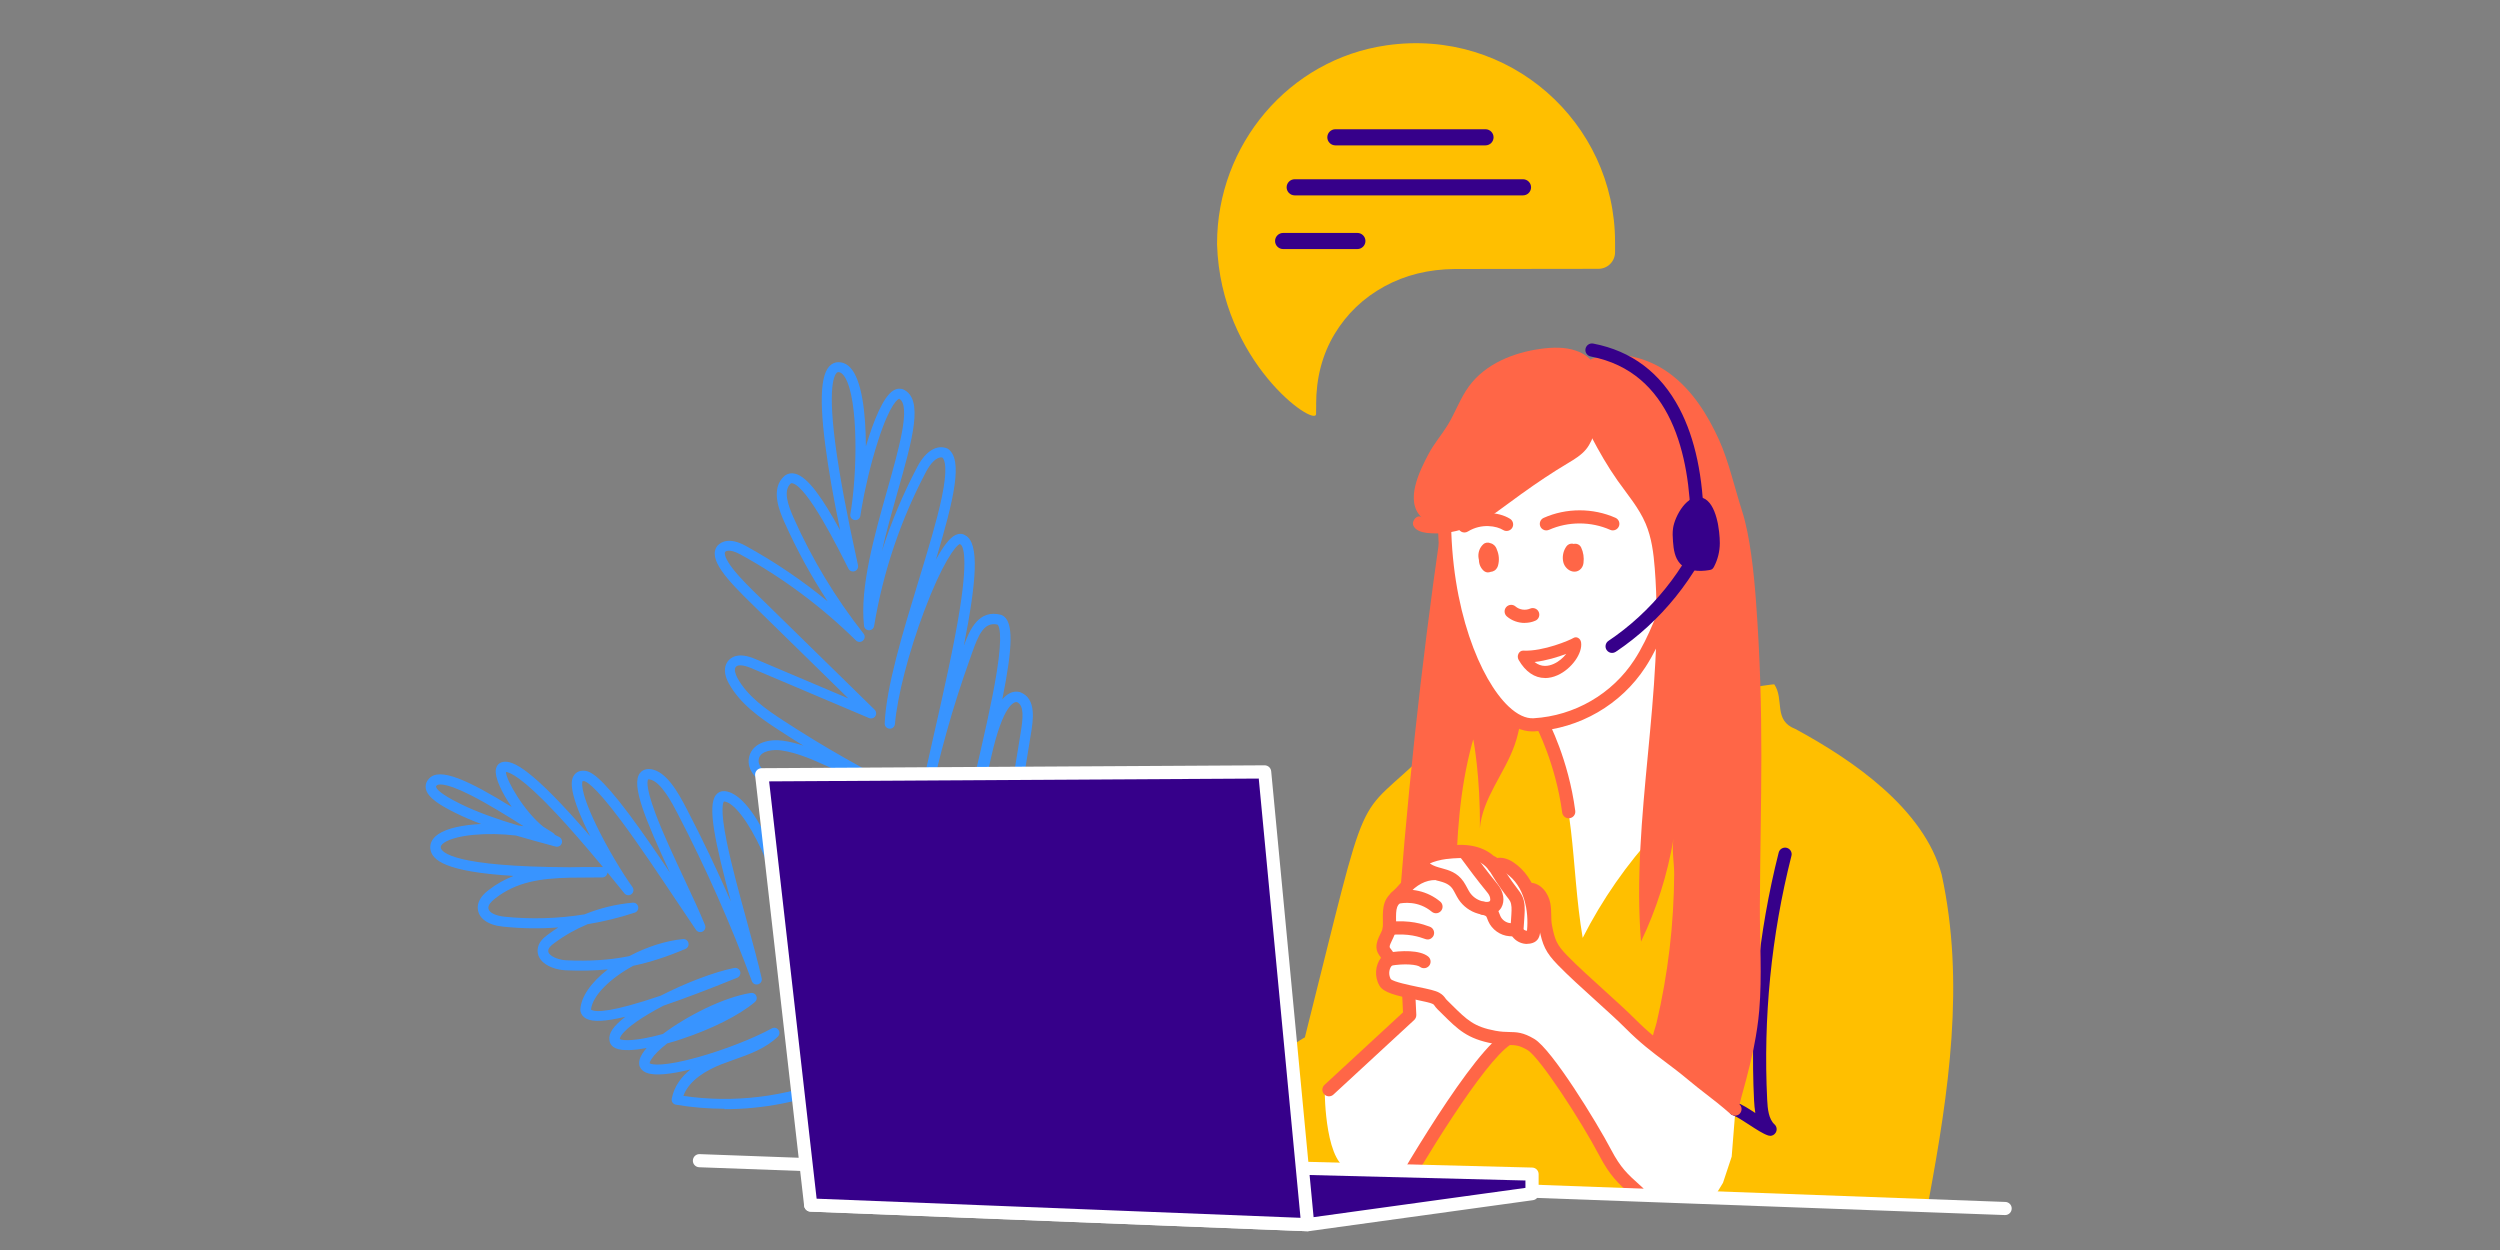<?xml version="1.0" encoding="UTF-8"?>
<svg id="exemple" xmlns="http://www.w3.org/2000/svg" xmlns:xlink="http://www.w3.org/1999/xlink" viewBox="0 0 400 200">
  <rect x="0" y="0" width="400" height="200" fill="#808080" stroke="none"/>
  <defs>
    <style>
      .cls-1 {
        fill: #ffbf00;
      }

      .cls-1, .cls-2, .cls-3, .cls-4, .cls-5, .cls-6 {
        stroke-width: 0px;
      }

      .cls-2 {
        fill: #ff6647;
      }

      .cls-3 {
        fill: #36008a;
      }

      .cls-4 {
        fill: none;
      }

      .cls-5 {
        fill: #fff;
      }

      .cls-7 {
        clip-path: url(#clippath);
      }

      .cls-6 {
        fill: #3894ff;
      }
    </style>
    <clipPath id="clippath">
      <rect class="cls-4" x="68.13" y="6.91" width="253.75" height="190.09"/>
    </clipPath>
  </defs>
  <g class="cls-7">
    <g>
      <path class="cls-6" d="M149.79,154.58c-7.25,0-14.52-1.92-20.72-5.63-.64-.38-1.31-.82-1.71-1.55-.83-1.48-.07-3.32,1.14-4.24,1.12-.85,2.5-1.08,3.83-1.22.72-.07,1.43-.12,2.15-.15-2.63-1.07-5.18-2.32-7.64-3.74-1.09-.63-2.36-1.54-2.48-3.02-.06-.79.21-1.5.78-2.06,1.16-1.13,3.28-1.36,4.74-1.21,2.45.25,4.89.6,7.31,1.06-4.64-2.06-9.21-4.26-13.69-6.6-2.89-1.5-4.16-3.39-3.59-5.3.63-2.12,3.18-2.73,5.42-2.4,1.11.16,2.18.44,3.22.79-1.35-.83-2.69-1.68-4.02-2.55-3.03-1.97-6.14-4.18-7.93-7.43-.75-1.36-.81-2.59-.19-3.47.47-.66,1.67-1.6,4.42-.43l14.91,6.32-14.72-14.41c-.19-.19-.4-.39-.61-.6-4.05-3.94-7.27-7.36-5.61-9.43.01-.02.03-.04.05-.05.56-.58,1.88-1.34,4.47.08,4.64,2.55,9.03,5.52,13.11,8.88-2.64-4.02-4.95-8.25-6.91-12.64-.72-1.61-2.4-5.4.03-7.46.02-.02.04-.03.06-.05.48-.33,1.05-.43,1.64-.27,1.99.51,4.35,3.87,7.17,9.05-1.11-5.38-1.89-9.86-2.37-13.59-1.12-8.65-.6-12.74,1.68-13.27.02,0,.05,0,.07-.01.82-.12,1.59.16,2.22.81,1.85,1.91,2.51,7.19,2.52,12.63,1.24-4.15,2.78-7.93,4.37-8.92.63-.39,1.17-.34,1.52-.23.03,0,.06.02.08.03,3.33,1.51,1.54,7.82-.94,16.56-.86,3.02-1.76,6.21-2.47,9.33,1.49-4.67,3.4-9.19,5.7-13.55,1.3-2.45,3.06-3.54,4.71-2.91.07.03.13.06.19.1,2.4,1.72.99,7.86-1.95,17.71,1.05-1.94,2.17-3.52,3.19-3.97.54-.24,1.08-.21,1.53.1,2.28,1.22,1.76,7.42-.26,17.66.94-2.62,2.41-5.89,5.95-4.96.05.01.1.03.15.05,1.92.92,1.74,5.04.06,13.48.78-.93,1.7-1.42,2.77-1.18.04,0,.08.02.11.04,2.63,1.01,2.06,4.48,1.68,6.77l-4.18,25.6,4.13-9.99c1.88-4.55,4.7-9.85,9.82-10.37.29-.03.57.1.74.33.17.23.21.54.09.81-2.77,6.47-6.12,12.73-9.98,18.61-.25.38-.76.48-1.14.24-.38-.25-.48-.76-.23-1.14,3.51-5.35,6.6-11.01,9.2-16.87-3.37,1.25-5.49,5.39-6.99,9.02l-6.84,16.55c-.16.38-.58.59-.98.48-.4-.11-.65-.51-.59-.92l5.32-32.6c.38-2.3.61-4.41-.59-4.95-.45-.05-2.2.35-4.09,8.66l-4.71,20.71c-.1.43-.52.71-.96.62-.44-.08-.72-.5-.65-.93.76-4.73,2.2-10.93,3.59-16.92,1.38-5.96,2.82-12.13,3.57-16.81,1.04-6.46.35-7.54.15-7.72-2.16-.5-3.08,1.64-4.14,4.69-.1.28-.19.55-.28.8-2.74,7.62-4.95,15.5-6.57,23.42h0c-.09.45-.53.73-.97.64-.44-.09-.73-.52-.64-.97.63-3.11,1.47-6.82,2.36-10.75,1.53-6.75,3.27-14.41,4.21-20.38,1.44-9.15.32-10.18.08-10.29-.03-.01-.06-.03-.09-.05-.66.22-2.81,3.02-5.7,10.71-2.49,6.63-4.28,13.56-4.68,18.08-.04.45-.42.78-.87.75-.45-.03-.79-.41-.77-.85.25-5.88,2.86-14.42,5.38-22.68,1.53-5.01,2.97-9.74,3.75-13.45.96-4.61.52-5.99.11-6.4-.92-.22-1.95,1.01-2.57,2.18-4.11,7.76-6.93,16.1-8.36,24.76-.07.4-.41.69-.81.69h-.02c-.41-.01-.75-.32-.79-.73-.68-6.17,1.66-14.43,3.72-21.72,1.88-6.65,3.83-13.53,1.91-14.59-.14.04-1.4.57-3.38,6.73-1.22,3.78-2.17,7.97-2.65,10.87-.06.4-.12.78-.18,1.14-.07.44-.49.74-.93.67-.44-.07-.75-.48-.68-.93.05-.34.11-.72.18-1.12,1.06-7.34.96-18.84-1.41-21.28-.31-.32-.57-.36-.77-.34-.28.1-1.75,1.12-.4,11.46.65,4.98,1.84,11.34,3.63,19.44.09.41-.14.81-.53.95-.39.14-.82-.04-1.01-.41-1.61-3.22-6.5-13.03-8.93-13.65-.14-.04-.21-.02-.27.01-1.27,1.13-.49,3.42.44,5.51,2.94,6.61,6.71,12.85,11.19,18.53.27.34.23.83-.1,1.12-.32.29-.81.28-1.12-.03-5.5-5.41-11.71-10.04-18.47-13.75-.55-.3-1.89-.94-2.46-.41-.18.29.05,1.17,1.28,2.75,1.18,1.5,2.86,3.14,4.21,4.45.22.21.42.41.62.6l17.81,17.44c.28.28.33.71.11,1.04-.22.33-.64.45-1,.3l-18.9-8.01c-.46-.19-1.99-.78-2.45-.13-.23.33-.12.97.29,1.73,1.6,2.92,4.53,4.98,7.39,6.84,6.39,4.17,13.11,7.98,19.96,11.34.4.2.57.68.38,1.08-.19.41-.67.58-1.08.4l-12.22-5.52c-2.37-1.07-4.82-2.17-7.38-2.55-1.25-.19-3.24,0-3.61,1.25-.45,1.5,1.79,2.86,2.78,3.37,7.87,4.1,16.05,7.81,24.33,11.01.41.16.63.62.48,1.04-.15.42-.61.64-1.03.5-5.94-1.98-12.1-3.3-18.32-3.93-1.39-.14-2.84.18-3.43.75-.22.22-.31.45-.29.76.06.71.92,1.29,1.66,1.72,3.76,2.17,7.75,3.93,11.88,5.27,5.32.42,10.55,1.69,15.66,2.93.41.1.68.5.62.92-.06.42-.43.72-.86.7-5.34-.3-10.63-1.3-15.73-2.92-2.24-.17-4.49-.17-6.74.05-1.09.11-2.21.29-3,.89-.64.49-1.08,1.46-.7,2.13.21.37.65.66,1.12.94,9.01,5.39,20.41,6.85,30.49,3.9.43-.13.89.12,1.02.56.13.43-.12.89-.56,1.02-3.58,1.05-7.33,1.57-11.08,1.57h0Z"/>
      <path class="cls-6" d="M115.9,177.4c-2.61,0-5.21-.22-7.76-.65-.22-.04-.41-.16-.53-.34-.13-.18-.17-.4-.13-.62.37-1.97,1.54-3.51,3-4.68-2.99.74-5.6,1.06-6.97.56-.71-.26-1.02-.7-1.15-1.02,0-.03-.02-.05-.03-.07-.17-.59-.02-1.27.46-2.02.18-.28.4-.57.67-.88-1.92.36-3.84.52-4.93.05-.81-.35-.99-.95-1.02-1.31-.09-.53.07-1.1.47-1.7.42-.63,1.15-1.32,2.09-2.05-3.18.78-5.22.87-6.26.32-.5-.26-.82-.67-.94-1.19-.02-.07-.02-.14-.02-.22.09-2.06,1.68-4.37,4.4-6.48-2.13.21-4.33.25-6.74.15-1.29-.06-3.11-.54-4-1.71-.45-.59-.59-1.27-.43-1.98.21-.9.87-1.5,1.56-2.01.55-.41,1.11-.8,1.69-1.16-2.96.22-5.93.18-8.86-.13-2.46-.25-3.96-1.36-4.03-2.96-.06-1.5,1.29-2.55,1.74-2.89,1.29-1,2.61-1.73,3.99-2.26-11.04-.67-13.05-2.56-13.31-4.28,0,0,0-.02,0-.02-.08-.64.07-1.58,1.27-2.39,1.4-.95,3.97-1.49,6.86-1.62-1.43-.54-2.81-1.12-4.11-1.77-2.3-1.14-4.47-2.4-4.75-3.89-.07-.39-.05-.97.46-1.54,1.68-2.04,6.5.31,13.28,4.47-1.62-2.32-2.71-4.7-2.54-5.95.09-.67.52-1.14,1.15-1.25,1.53-.3,4.56,1,13.95,11.89-.15-.3-.29-.59-.43-.87-3.33-6.83-2.5-8.29-2.23-8.77.2-.35.68-.92,1.71-.84,1.01.04,2.65.92,7.17,6.95,2.08,2.78,4.36,6.1,6.54,9.35-4-8.63-6.22-14.02-4.82-15.9.23-.31.77-.8,1.81-.65,2.41.39,4.22,3.51,5.72,6.41,2.51,4.82,4.86,9.76,7.04,14.77-2.52-9.42-3.8-15.29-2.39-17.06.33-.42.8-.64,1.34-.61,3.08.19,5.98,5.57,7.44,8.76,2.28,5,3.82,10.68,4.01,14.85.02.45-.33.84-.78.86-.44.02-.84-.33-.86-.78-.41-9.05-6.64-21.8-9.87-22.04-.12.14-.64,1.1.45,6.46.75,3.69,1.99,8.24,3.2,12.64.93,3.41,1.81,6.64,2.39,9.19.1.42-.15.84-.57.97-.41.12-.85-.1-1-.5-3.37-9.12-7.36-18.12-11.84-26.74-.89-1.71-2.73-5.26-4.51-5.54-.18-.03-.24,0-.24,0-.02.02-.63.67,1.18,5.49,1.18,3.14,2.95,6.92,4.66,10.58,1.26,2.69,2.45,5.24,3.25,7.23.16.39,0,.83-.37,1.03-.37.2-.83.09-1.07-.26-.93-1.36-1.96-2.91-3.06-4.55-2.86-4.28-6.1-9.13-8.95-12.95-4.46-5.97-5.71-6.29-5.91-6.3-.02,0-.04,0-.05,0-.11,0-.16,0-.17,0,0,0-.7,1.06,2.16,7,1.86,3.87,4.26,7.79,5.82,9.96.26.36.18.86-.17,1.13-.35.27-.86.21-1.13-.14-.94-1.17-1.84-2.28-2.71-3.33-.02.43-.37.78-.81.79-1.86.03-3.6.04-5.22.04-4.76.12-8.52.67-11.92,3.31-.76.59-1.12,1.09-1.1,1.53.04.84,1.4,1.28,2.56,1.4,4.25.44,8.58.31,12.82-.37,2.45-1,5.05-1.64,7.72-1.87.41-.04.79.24.87.65.08.41-.15.81-.55.94-2.45.81-4.98,1.43-7.54,1.85-1.9.79-3.71,1.81-5.34,3.03-.44.33-.86.68-.94,1.07-.05.23-.01.42.14.62.42.55,1.61,1.01,2.77,1.06,3.67.16,6.86-.03,10.03-.67,2.78-1.48,5.86-2.47,8.6-2.73.4-.04.77.23.87.62.1.39-.11.8-.48.96-2.96,1.25-5.66,2.13-8.36,2.7-3.65,1.99-6.51,4.73-6.75,7.01.01.01.04.03.07.04.74.39,3.19.41,11.08-2.27,3.96-2.03,8.55-3.8,11.77-4.44.41-.08.82.16.95.57.12.41-.09.84-.48,1-4.64,1.88-8.55,3.36-11.8,4.47-3.23,1.68-5.89,3.47-6.75,4.77-.25.37-.22.52-.22.52,0,.02,0,.03,0,.05.43.28,2.59.37,6.88-.81,3.77-2.85,9.69-5.88,14.08-6.57.36-.06.72.13.87.47.15.33.07.73-.21.97-2.49,2.12-6.94,4.36-11.91,5.99-.47.16-1.23.4-2.14.65-1.17.91-2.07,1.79-2.54,2.53-.21.33-.26.54-.27.64.3.25,2.24.57,7.74-.97,4.18-1.17,8.82-2.98,11.82-4.61.36-.2.81-.1,1.05.24.24.33.2.79-.09,1.08-1.97,1.9-4.55,2.82-7.05,3.7-.66.23-1.34.48-1.99.73-2.32.91-5.15,2.5-6.08,5.05,7.95,1.19,16.37.18,23.8-2.87.42-.17.9.03,1.07.45.17.42-.03.9-.45,1.07-5.6,2.3-11.74,3.48-17.84,3.48h0ZM70.52,135.62c.13.77,2.11,3.06,20.62,3.14,1.26-.03,2.58-.03,3.98-.03h1.23c.05,0,.08,0,.12,0-2.88-3.47-5.35-6.31-7.5-8.6-5.53-5.9-7.47-6.58-8.02-6.62,0,1.28,2.92,6.35,6,8.78.54.34,1.06.67,1.54.97.13.08.23.19.3.32.25.11.49.23.71.35.37.2.52.64.37,1.03-.15.39-.57.59-.97.49l-.34-.09c-1.93-.52-3.96-1.07-5.99-1.67-4.56-.56-9.64-.13-11.49,1.13-.59.4-.58.71-.56.82h0ZM82.98,132.08c.26.04.52.07.78.11-2.69-1.71-5.76-3.6-8.38-4.93-4.68-2.38-5.44-1.67-5.51-1.58-.01.02-.03.03-.04.05-.08.09-.07.12-.07.15.06.33.65,1.13,3.86,2.72,2.83,1.4,6.09,2.52,9.35,3.49h0Z"/>
      <path class="cls-1" d="M308.62,191.9c3.16-17.1,5.81-34.68,2.05-51.96-2.83-10.52-14.18-18.31-23.4-23.3-3.6-1.37-1.73-4.72-3.39-7.15-.36-.14-39.73,6.24-40.02,6.27-4.3,1.19-12.42,1.53-15.43,4.47-12.15,11.91-8.89,2.97-19.65,45.75,0,0-8.62,4.44-7.55,12.85,1.06,8.41,5.08,11.92,5.08,11.92"/>
      <path class="cls-2" d="M230.52,84.77c-3.2,22.05-5.57,44.23-7.11,66.46-.43,6.2,1.66,10.04,4.12,15.76,1.98-.31,1.51,1.71,3.31.82.57-.28,1.15-.61,1.51-1.14.44-.64.49-1.45.53-2.22.65-15.2-1.31-30.73,2.63-45.42.15-.56.22-.72.22-.72,0,0,1.14,5.88,1.05,14.19.44-4.83,3.98-8.77,5.58-13.35.84-2.4,1.13-4.95,1.41-7.48.8-7.12,1.61-14.23,2.41-21.35"/>
      <path class="cls-5" d="M246.73,115.77c5.66,11.67,4.48,22.37,6.5,34.29,3.11-6.13,7.08-11.83,11.74-16.88l3.65-35.66-26.48,15.75.49,2.18,4.1.33Z"/>
      <path class="cls-5" d="M276.54,176.73l1.06,1.67-.53,6.66-1.39,4.19-1.5,2.46-12.79-.47,1.88-5.52,13.27-8.98Z"/>
      <path class="cls-3" d="M283.21,181.72c-.11,0-.22-.02-.32-.05-.78-.25-1.89-.97-3.05-1.73-.96-.62-2.04-1.33-2.56-1.49-.56-.18-.86-.77-.68-1.33.18-.56.77-.86,1.33-.68.75.24,1.8.91,2.92,1.64-.11-.67-.16-1.35-.2-2-.66-13.36.66-26.7,3.94-39.67.14-.56.72-.9,1.28-.76.56.14.91.72.76,1.28-3.23,12.77-4.53,25.9-3.88,39.05.07,1.44.23,3.06,1.17,3.92.37.33.45.88.2,1.31-.19.33-.54.53-.91.53Z"/>
      <path class="cls-5" d="M216.26,171.2l-4.3,3.51s.02,12.34,4.39,12.45c4.37.11,9.53,0,9.53,0l-.86-6.94-8.76-9.02h0Z"/>
      <path class="cls-5" d="M212.64,174.37l12.92-11.93-.4-8.41,15.98,7.12v5.1c-5.76,3.75-19.12,27.52-19.12,27.52"/>
      <path class="cls-2" d="M222.02,194.83c-.18,0-.35-.04-.52-.14-.51-.29-.69-.93-.4-1.44.54-.95,12.88-22.85,18.98-27.55v-3.88l-13.79-6.15.32,6.7c.01.31-.11.61-.34.83l-12.92,11.93c-.43.4-1.09.37-1.49-.06-.4-.43-.37-1.09.06-1.49l12.56-11.6-.37-7.92c-.02-.37.16-.71.46-.92.3-.21.69-.24,1.02-.09l15.98,7.12c.38.17.63.55.63.96v5.1c0,.36-.18.69-.48.88-4.38,2.85-14.19,19.01-18.77,27.15-.19.34-.55.54-.92.54h0Z"/>
      <path class="cls-5" d="M262.09,190.76c-2.22-2.01-3.51-3.01-5.26-6.36-2.51-4.79-9.44-15.84-11.88-17.29-2.44-1.45-3.09-.66-5.88-1.18-4.15-.77-5.28-2.23-8.3-5.19-.5-.49-.38-.67-.99-1.02-1.3-.73-7.4-1.26-8.15-2.55-.78-1.34-.38-2.97.59-3.7-.05-.82-.91-1.13-.93-1.96-.03-1,.92-2,1.01-2.99.11-1.2-.16-2.67.26-3.81.35-.95,1.35-1.56,2-2.35,1.3-1.58,3.12-2.68,5.13-2.64,1.51.03,2.93.66,4.29,1.3,3.64,1.7,4.54,2.64,8.07,4.54.39-1.49,1.19-3.3,2.72-3.28,1.2.02,2.04,1.24,2.26,2.42.22,1.18.04,2.4.27,3.57.51,2.54.92,3.51,2.73,5.37,2.99,3.07,8.15,7.43,10.76,10.06,3.76,3.78,6.21,5.04,10.16,8.36,2.12,1.78,4.03,3.07,6.65,5.37"/>
      <path class="cls-2" d="M262.09,191.81c-.25,0-.5-.09-.71-.27l-.5-.45c-1.98-1.77-3.28-2.95-4.99-6.2-2.88-5.49-9.51-15.7-11.49-16.88-1.31-.78-1.94-.79-2.97-.81-.65-.01-1.46-.03-2.57-.23-4.09-.76-5.58-2.24-8.05-4.69-.25-.25-.51-.51-.79-.78-.27-.27-.42-.48-.52-.63-.09-.14-.1-.14-.25-.23-.36-.2-1.71-.48-2.8-.71-3.14-.64-5.09-1.12-5.74-2.23-.83-1.43-.68-3.27.26-4.47-.02-.02-.04-.04-.05-.07-.27-.34-.67-.85-.69-1.61-.02-.8.32-1.49.62-2.1.18-.37.37-.75.39-1.01.03-.36.03-.78.02-1.22-.02-.91-.03-1.93.3-2.85.31-.85.94-1.45,1.5-1.97.25-.24.49-.46.67-.69,1.59-1.93,3.72-3.03,5.86-3.03h.1c1.66.03,3.12.65,4.72,1.4,2.18,1.02,3.43,1.79,4.75,2.6.69.42,1.39.85,2.27,1.35.93-2.3,2.3-2.81,3.34-2.8,1.76.02,2.98,1.67,3.28,3.28.12.67.14,1.31.15,1.93,0,.58.02,1.12.12,1.63.46,2.33.76,3.11,2.45,4.84,1.59,1.64,3.81,3.64,5.95,5.58,1.84,1.67,3.58,3.25,4.81,4.48,2.29,2.3,4.04,3.62,6.07,5.14,1.23.93,2.51,1.89,4.02,3.16.86.72,1.68,1.36,2.56,2.04,1.26.97,2.55,1.98,4.11,3.35.44.38.48,1.05.1,1.49-.38.44-1.05.48-1.49.1-1.51-1.33-2.78-2.31-4.01-3.26-.89-.69-1.73-1.34-2.62-2.09-1.47-1.23-2.72-2.17-3.93-3.08-2.01-1.51-3.9-2.93-6.3-5.34-1.18-1.19-2.91-2.75-4.73-4.4-2.17-1.96-4.41-3.99-6.04-5.67-1.99-2.04-2.47-3.2-3.01-5.9-.14-.69-.15-1.36-.16-2,0-.56-.02-1.09-.11-1.58-.14-.74-.65-1.55-1.24-1.56h0c-.95,0-1.53,1.91-1.68,2.5-.08.31-.3.57-.6.7-.3.13-.64.11-.92-.04-1.49-.81-2.55-1.46-3.48-2.03-1.32-.82-2.47-1.52-4.54-2.49-1.38-.64-2.62-1.18-3.86-1.2-1.52-.03-3.1.8-4.3,2.26-.27.33-.57.61-.85.88-.42.4-.83.78-.97,1.17-.2.55-.19,1.33-.18,2.09,0,.48.02.97-.03,1.45-.06.66-.35,1.24-.6,1.76-.2.41-.41.83-.4,1.1,0,.07.09.19.24.38.26.33.64.82.69,1.55.02.36-.14.7-.42.91-.54.4-.8,1.44-.33,2.29.47.46,3,.97,4.36,1.26,1.71.35,2.79.58,3.41.93.54.31.75.58.96.87.08.11.13.19.26.31.28.27.55.54.8.79,2.41,2.38,3.51,3.47,6.95,4.11.94.17,1.59.19,2.22.2,1.19.02,2.22.04,4.01,1.11,2.83,1.68,9.98,13.33,12.28,17.71,1.53,2.92,2.66,3.93,4.53,5.61l.5.45c.43.39.47,1.06.08,1.49-.21.23-.49.35-.78.35h0Z"/>
      <path class="cls-2" d="M229.76,146.12c-.24,0-.47-.08-.67-.24-2.16-1.79-4.56-1.47-5.5-1.25-.57.13-1.13-.22-1.27-.79-.13-.57.22-1.13.79-1.27,2.62-.61,5.29,0,7.32,1.68.45.37.51,1.04.14,1.49-.21.25-.51.38-.81.38h0Z"/>
      <path class="cls-2" d="M228.41,150.31c-.12,0-.24-.02-.35-.06-.99-.35-2.65-.95-5.67-.66-.58.05-1.09-.37-1.15-.95-.05-.58.37-1.09.95-1.15,3.48-.33,5.42.36,6.57.78.55.2.83.8.64,1.35-.16.43-.56.7-.99.7h0Z"/>
      <path class="cls-2" d="M227.84,154.91c-.23,0-.46-.07-.65-.22-.43-.34-2.39-.59-4.79-.16-.57.1-1.12-.28-1.23-.85-.1-.57.28-1.12.85-1.23,2.15-.39,5.14-.47,6.47.58.46.36.54,1.02.18,1.48-.21.27-.52.4-.83.4Z"/>
      <path class="cls-5" d="M231.35,136.41c1.41-.16,2.84-.26,4.22.03,1.39.29,2.72,1.03,3.49,2.22.64-.62,1.72-.3,2.46.2,3.19,2.13,4.22,6.45,3.82,10.26-.02.22-.06.45-.21.6-.11.12-.28.18-.44.21-.61.13-1.29-.08-1.72-.53-.17-.18-.31-.39-.52-.51-.26-.15-.59-.13-.89-.15-1.07-.08-2.06-.79-2.49-1.77-.15-.34-.23-.71-.46-1-.43-.54-1.2-.61-1.86-.8-1.01-.29-1.91-.95-2.49-1.82-.36-.55-.6-1.16-.98-1.7-1.33-1.91-3.37-1.44-5.03-2.58-2.46-1.68,1.95-2.54,3.09-2.67h0Z"/>
      <path class="cls-2" d="M244.34,151.03c-.79,0-1.56-.32-2.11-.89-.07-.07-.13-.14-.19-.21-.03-.04-.07-.08-.1-.11-.06,0-.16-.01-.23-.02-.07,0-.15,0-.22-.01-1.44-.1-2.8-1.07-3.37-2.4-.05-.12-.09-.23-.14-.35-.06-.16-.12-.33-.18-.41-.12-.15-.52-.24-.87-.33-.15-.04-.31-.08-.46-.12-1.24-.35-2.36-1.17-3.08-2.25-.2-.3-.36-.61-.52-.91-.15-.28-.29-.55-.44-.78-.58-.83-1.36-1.05-2.35-1.32-.75-.21-1.61-.44-2.42-1-1.2-.82-1.28-1.66-1.14-2.22.42-1.68,3.43-2.22,4.71-2.37.02,0,.04,0,.07,0,1.43-.16,2.97-.27,4.5.06,1.43.3,2.69.99,3.57,1.92.82-.2,1.81.02,2.76.65,3.77,2.52,4.68,7.47,4.28,11.25-.03.26-.09.8-.49,1.22-.24.26-.57.43-.98.52-.19.04-.39.06-.58.06h0ZM228.8,138.16s.04.03.06.05c.52.35,1.13.52,1.79.7,1.17.32,2.5.68,3.51,2.14.23.34.41.68.59,1.01.14.26.26.5.41.72.44.67,1.13,1.17,1.9,1.39.12.04.25.07.37.1.65.16,1.46.35,2.02,1.06.27.34.4.7.51.99.03.08.06.17.1.25.27.62.92,1.08,1.59,1.13.06,0,.11,0,.17,0,.31.01.74.04,1.16.27.31.18.51.41.66.58.04.04.07.08.11.12.14.15.36.24.57.25.31-3.16-.41-7.21-3.36-9.19-.53-.35-1.04-.42-1.14-.32-.23.22-.54.33-.86.29-.31-.03-.6-.21-.77-.48-.55-.85-1.57-1.49-2.82-1.76-1.26-.27-2.61-.17-3.89-.02-.02,0-.04,0-.06,0-.97.12-2.08.43-2.62.7h0Z"/>
      <path class="cls-2" d="M237.89,146.42c-.24,0-.5-.02-.78-.07-.57-.1-.96-.65-.85-1.22.1-.57.65-.96,1.22-.86.46.08.82.03.91-.12.12-.2.07-.76-.4-1.33-1.69-2.07-2.79-3.55-4.3-5.6l-.05-.06c-.35-.47-.25-1.13.22-1.47.47-.35,1.13-.25,1.47.22l.05.06c1.55,2.1,2.58,3.5,4.24,5.52.97,1.18,1.2,2.68.59,3.73-.23.39-.88,1.2-2.31,1.2h0Z"/>
      <path class="cls-5" d="M238.8,138.03c.93,1.7,1.99,3.32,3.17,4.85.21.27.42.54.58.84.41.8.37,1.75.32,2.65-.06,1.04-.06,1.05-.14,2.09"/>
      <path class="cls-2" d="M242.73,149.51s-.06,0-.08,0c-.58-.05-1.01-.55-.97-1.13.06-.77.07-.96.1-1.44l.04-.63c.05-.87.07-1.57-.2-2.11-.1-.19-.26-.4-.43-.62l-.05-.06c-1.21-1.57-2.31-3.25-3.26-4.99-.28-.51-.09-1.15.42-1.43.51-.28,1.15-.09,1.43.42.9,1.64,1.93,3.23,3.08,4.71l.04.06c.21.27.45.58.64.95.56,1.08.48,2.3.43,3.19l-.04.62c-.03.49-.04.69-.1,1.48-.04.55-.51.97-1.05.97h0Z"/>
      <path class="cls-2" d="M251,130.93c-.52,0-.97-.38-1.05-.92-1.05-7.86-4.13-13.69-4.16-13.75-.27-.51-.08-1.15.43-1.43.51-.27,1.15-.08,1.43.43.13.25,3.29,6.21,4.39,14.47.08.58-.33,1.11-.91,1.18-.05,0-.09,0-.14,0h0Z"/>
      <path class="cls-5" d="M320.82,194.41h-.04l-208.91-7.65c-.58-.02-1.04-.51-1.01-1.09.02-.58.51-1.04,1.09-1.01l208.91,7.65c.58.02,1.04.51,1.01,1.09-.02.57-.49,1.01-1.05,1.01Z"/>
      <path class="cls-3" d="M209.24,195.95l35.89-4.96v-3.13l-62.5-1.59-52.91,6.54,79.53,3.14Z"/>
      <path class="cls-5" d="M209.24,197h-.04l-79.53-3.14c-.55-.02-.99-.46-1.01-1.01-.02-.55.38-1.02.92-1.09l52.91-6.54c.05,0,.1,0,.16,0l62.5,1.59c.57.01,1.03.48,1.03,1.05v3.13c0,.53-.39.97-.91,1.04l-35.89,4.96s-.1,0-.15,0h0ZM142.7,192.26l66.49,2.62,34.88-4.82v-1.18l-61.4-1.56-39.98,4.94Z"/>
      <path class="cls-3" d="M209.24,195.95l-6.89-72.44-80.48.46,7.84,68.84,79.53,3.14Z"/>
      <path class="cls-5" d="M209.24,197h-.04l-79.53-3.14c-.52-.02-.95-.42-1.01-.94l-7.84-68.84c-.03-.3.06-.59.26-.82.2-.22.48-.35.78-.35l80.48-.46c.54,0,1,.41,1.05.95l6.89,72.44c.03.3-.08.6-.28.82-.2.21-.48.33-.77.33ZM130.66,191.79l77.42,3.06-6.68-70.28-78.34.45,7.6,66.77h0Z"/>
      <path class="cls-5" d="M264.11,103.1c-.53,1.05-1.1,2.08-1.74,3.06-3.73,5.73-10.12,9.4-16.93,9.81-6.55.39-14.42-14.48-14.32-33.5.08-16.42,17.4-21.58,17.4-21.58l9.25,1.29,4.55,4.52,6.3,10.46c-.54,6.06.42,14.08-1.82,19.72-.83,2.1-1.67,4.21-2.68,6.22h0Z"/>
      <path class="cls-2" d="M245.19,117.03c-1.74,0-3.56-.86-5.29-2.5-2.71-2.57-5.18-7-6.95-12.46-1.92-5.93-2.92-12.71-2.88-19.61.04-7.05,3.2-13.2,9.14-17.78,4.44-3.42,8.83-4.75,9.01-4.81.15-.04.3-.05.45-.03l9.25,1.29c.22.03.44.14.6.3l4.55,4.52c.06.06.11.13.16.2l6.3,10.46c.11.19.17.41.15.64-.17,1.9-.19,3.99-.21,6.2-.04,4.82-.09,9.8-1.68,13.82-.83,2.08-1.68,4.23-2.72,6.3-.59,1.17-1.18,2.21-1.8,3.17-3.91,6.01-10.55,9.85-17.75,10.28-.1,0-.21,0-.31,0h0ZM248.61,61.97c-.9.3-4.56,1.63-8.18,4.43-5.45,4.22-8.23,9.63-8.26,16.08-.07,14.94,4.71,26.29,9.18,30.53,1.4,1.33,2.79,1.99,4.03,1.91,6.54-.39,12.56-3.88,16.11-9.33.58-.89,1.13-1.86,1.68-2.96,1-1.99,1.83-4.1,2.64-6.14,1.45-3.65,1.49-8.43,1.53-13.06.02-2.12.04-4.14.18-6.02l-6.06-10.06-4.2-4.17-8.66-1.2h0Z"/>
      <path class="cls-2" d="M254.68,57.42c4.18-1.5,9-.25,12.55,2.4,3.56,2.66,6,6.55,7.83,10.59,1.55,3.43,2.51,7.76,3.67,11.34,1.3,4.03,1.91,10.13,2.22,14.35,1.38,18.6.72,31.55.63,48.85-.03,5.57.37,11.15-.1,16.7-.32,3.79-1.15,7.51-2.12,11.18-.24.92-.49,1.83-.75,2.75-.28.99-.13,1.42-1.13,1.3-1.28-.16-2.52-1.95-3.31-2.82-2.35-2.59-5.22-4.72-8.39-6.21-1.08-.51-1.45-.35-1.4-1.49.03-.88.48-1.89.68-2.75.45-1.92.85-3.86,1.19-5.8.7-3.97,1.18-7.99,1.42-12.02.12-1.97.19-3.95.2-5.92.01-1.78-.41-3.92-.11-5.66-.96,5.69-2.71,11.24-5.2,16.45-1.59-19.89,3.78-39.85,2.2-59.74-.19-2.42-.5-4.88-1.45-7.12-1.07-2.53-2.9-4.65-4.49-6.9-1.59-2.25-2.96-4.65-4.24-7.09-.96-1.83-1.91-3.82-1.66-5.87.35-2.84-.54-4.82,1.75-6.52"/>
      <path class="cls-2" d="M243.52,78.96c-1.19.85-2.39,1.73-3.6,2.63-3.31,2.47-7.4,4.15-11.59,3.68-.86-.1-1.84-.38-2.19-1.17-.35-.79.69-1.9,1.33-1.31-2.78-2.6-.32-7.47,1.09-10.14.89-1.69,2.08-3.03,3.07-4.64,1.23-2.02,2-4.29,3.4-6.2,2.64-3.61,7.15-5.42,11.58-6.01,1.84-.24,3.76-.3,5.52.3,5.43,1.85,4.42,8.45,3.07,12.85-.32,1.05-.74,2.09-1.43,2.94-.77.93-1.82,1.57-2.86,2.19-2.61,1.56-5.01,3.17-7.38,4.88h0Z"/>
      <path class="cls-3" d="M257.94,104.47c-.34,0-.67-.16-.88-.47-.32-.48-.19-1.14.29-1.46,6.87-4.61,12.33-11.39,15.37-19.08.21-.54.83-.81,1.37-.59.54.21.81.83.59,1.37-3.2,8.09-8.93,15.21-16.16,20.05-.18.12-.38.18-.59.18h0Z"/>
      <path class="cls-3" d="M267.69,84.51c-.1.7-.07,1.42-.01,2.13.09,1.26.28,2.6,1.13,3.53,1.12,1.22,3.01,1.32,4.64,1.05.18-.03.37-.07.52-.18.12-.1.2-.24.28-.38.6-1.16.92-2.46.92-3.77,0-1.9-.5-6.41-2.71-7.22-2.45-.89-4.5,2.93-4.77,4.84h0Z"/>
      <path class="cls-3" d="M271.57,84.9c-.58,0-1.05-.46-1.05-1.04-.14-10.87-3.03-24.34-16-26.82-.57-.11-.95-.66-.84-1.23.11-.57.66-.95,1.23-.84,6.16,1.18,10.8,4.68,13.81,10.42,2.5,4.76,3.81,10.97,3.9,18.45,0,.58-.46,1.06-1.04,1.07h-.01Z"/>
      <path class="cls-1" d="M210.58,64.71c0-4.22.98-7.97,2.93-11.23,1.96-3.26,4.63-5.82,8.02-7.67,3.32-1.81,7.06-2.73,11.23-2.77l22.99-.03c1.47,0,2.66-1.19,2.66-2.66v-1.6c0-19.13-16.88-34.32-36.55-31.5-15.65,2.24-27.13,15.91-27.13,31.72v.16c.59,18.81,15.69,29.27,15.84,27.13,0,0,.02-1.02.02-1.55h0Z"/>
      <path class="cls-3" d="M237.68,23.26h-24.02c-.71,0-1.29-.58-1.29-1.29s.58-1.29,1.29-1.29h24.02c.71,0,1.29.58,1.29,1.29s-.58,1.29-1.29,1.29Z"/>
      <path class="cls-3" d="M243.68,31.26h-36.53c-.71,0-1.29-.58-1.29-1.29s.58-1.29,1.29-1.29h36.53c.71,0,1.29.58,1.29,1.29s-.58,1.29-1.29,1.29Z"/>
      <path class="cls-3" d="M217.18,39.85h-11.88c-.71,0-1.29-.58-1.29-1.29s.58-1.29,1.29-1.29h11.88c.71,0,1.29.58,1.29,1.29s-.58,1.29-1.29,1.29Z"/>
      <path class="cls-2" d="M251.9,91.46c-.12,0-.24-.01-.36-.04-.66-.16-1.24-.77-1.41-1.47-.21-.86-.02-1.81.5-2.53.22-.31.6-.48.98-.43.06,0,.12.02.18.04.49-.12.99.12,1.2.58.35.75.48,1.62.37,2.44-.03.25-.11.61-.39.93-.28.32-.66.49-1.07.49Z"/>
      <path class="cls-2" d="M238.1,91.59c-.25,0-.5-.09-.7-.26-.49-.43-.77-1.08-.77-1.73-.05-.2-.08-.4-.09-.61-.02-.75.27-1.44.79-1.91.32-.29.77-.34,1.14-.17.13.03.25.08.37.15.41.24.56.62.61.74.03.06.05.13.07.19.33.78.39,1.66.17,2.47-.04.14-.15.55-.57.83-.19.12-.4.19-.62.21-.13.05-.27.08-.4.08h0Z"/>
      <path class="cls-2" d="M243.95,99.67c-1.03,0-2.06-.36-2.85-1.04-.44-.38-.49-1.05-.11-1.49.38-.44,1.05-.49,1.49-.11.62.54,1.58.68,2.33.35.53-.23,1.16,0,1.39.54.23.53,0,1.16-.54,1.39-.54.24-1.12.35-1.71.35h0Z"/>
      <path class="cls-2" d="M234.31,85.2c-.35,0-.7-.18-.9-.5-.31-.49-.16-1.15.34-1.45,2.71-1.68,6.01-1.39,7.86-.24.49.31.64.96.34,1.45-.31.49-.96.64-1.45.34-1.01-.63-3.44-1.12-5.64.24-.17.11-.37.16-.56.16h0Z"/>
      <path class="cls-2" d="M247.42,84.87c-.4,0-.79-.23-.96-.62-.24-.53,0-1.16.53-1.39,3.6-1.61,7.89-1.61,11.49-.01.53.24.77.86.53,1.39-.24.53-.86.77-1.39.53-3.06-1.36-6.71-1.36-9.77,0-.14.06-.29.09-.43.09h0Z"/>
      <path class="cls-2" d="M247.2,108.48c-1.66,0-3.13-1-4.22-2.9-.17-.3-.18-.69-.02-1,.16-.31.45-.5.77-.48,3.23.15,7.5-1.7,7.99-2.01.24-.15.53-.17.77-.03.25.13.43.39.48.7.28,1.75-1.51,4.26-3.75,5.27-.69.31-1.37.46-2.02.46h0ZM245.54,105.93c1.07.86,2.2.68,3.06.29.83-.37,1.52-.99,2-1.6-1.35.51-3.22,1.09-5.06,1.3h0Z"/>
    </g>
  </g>
</svg>